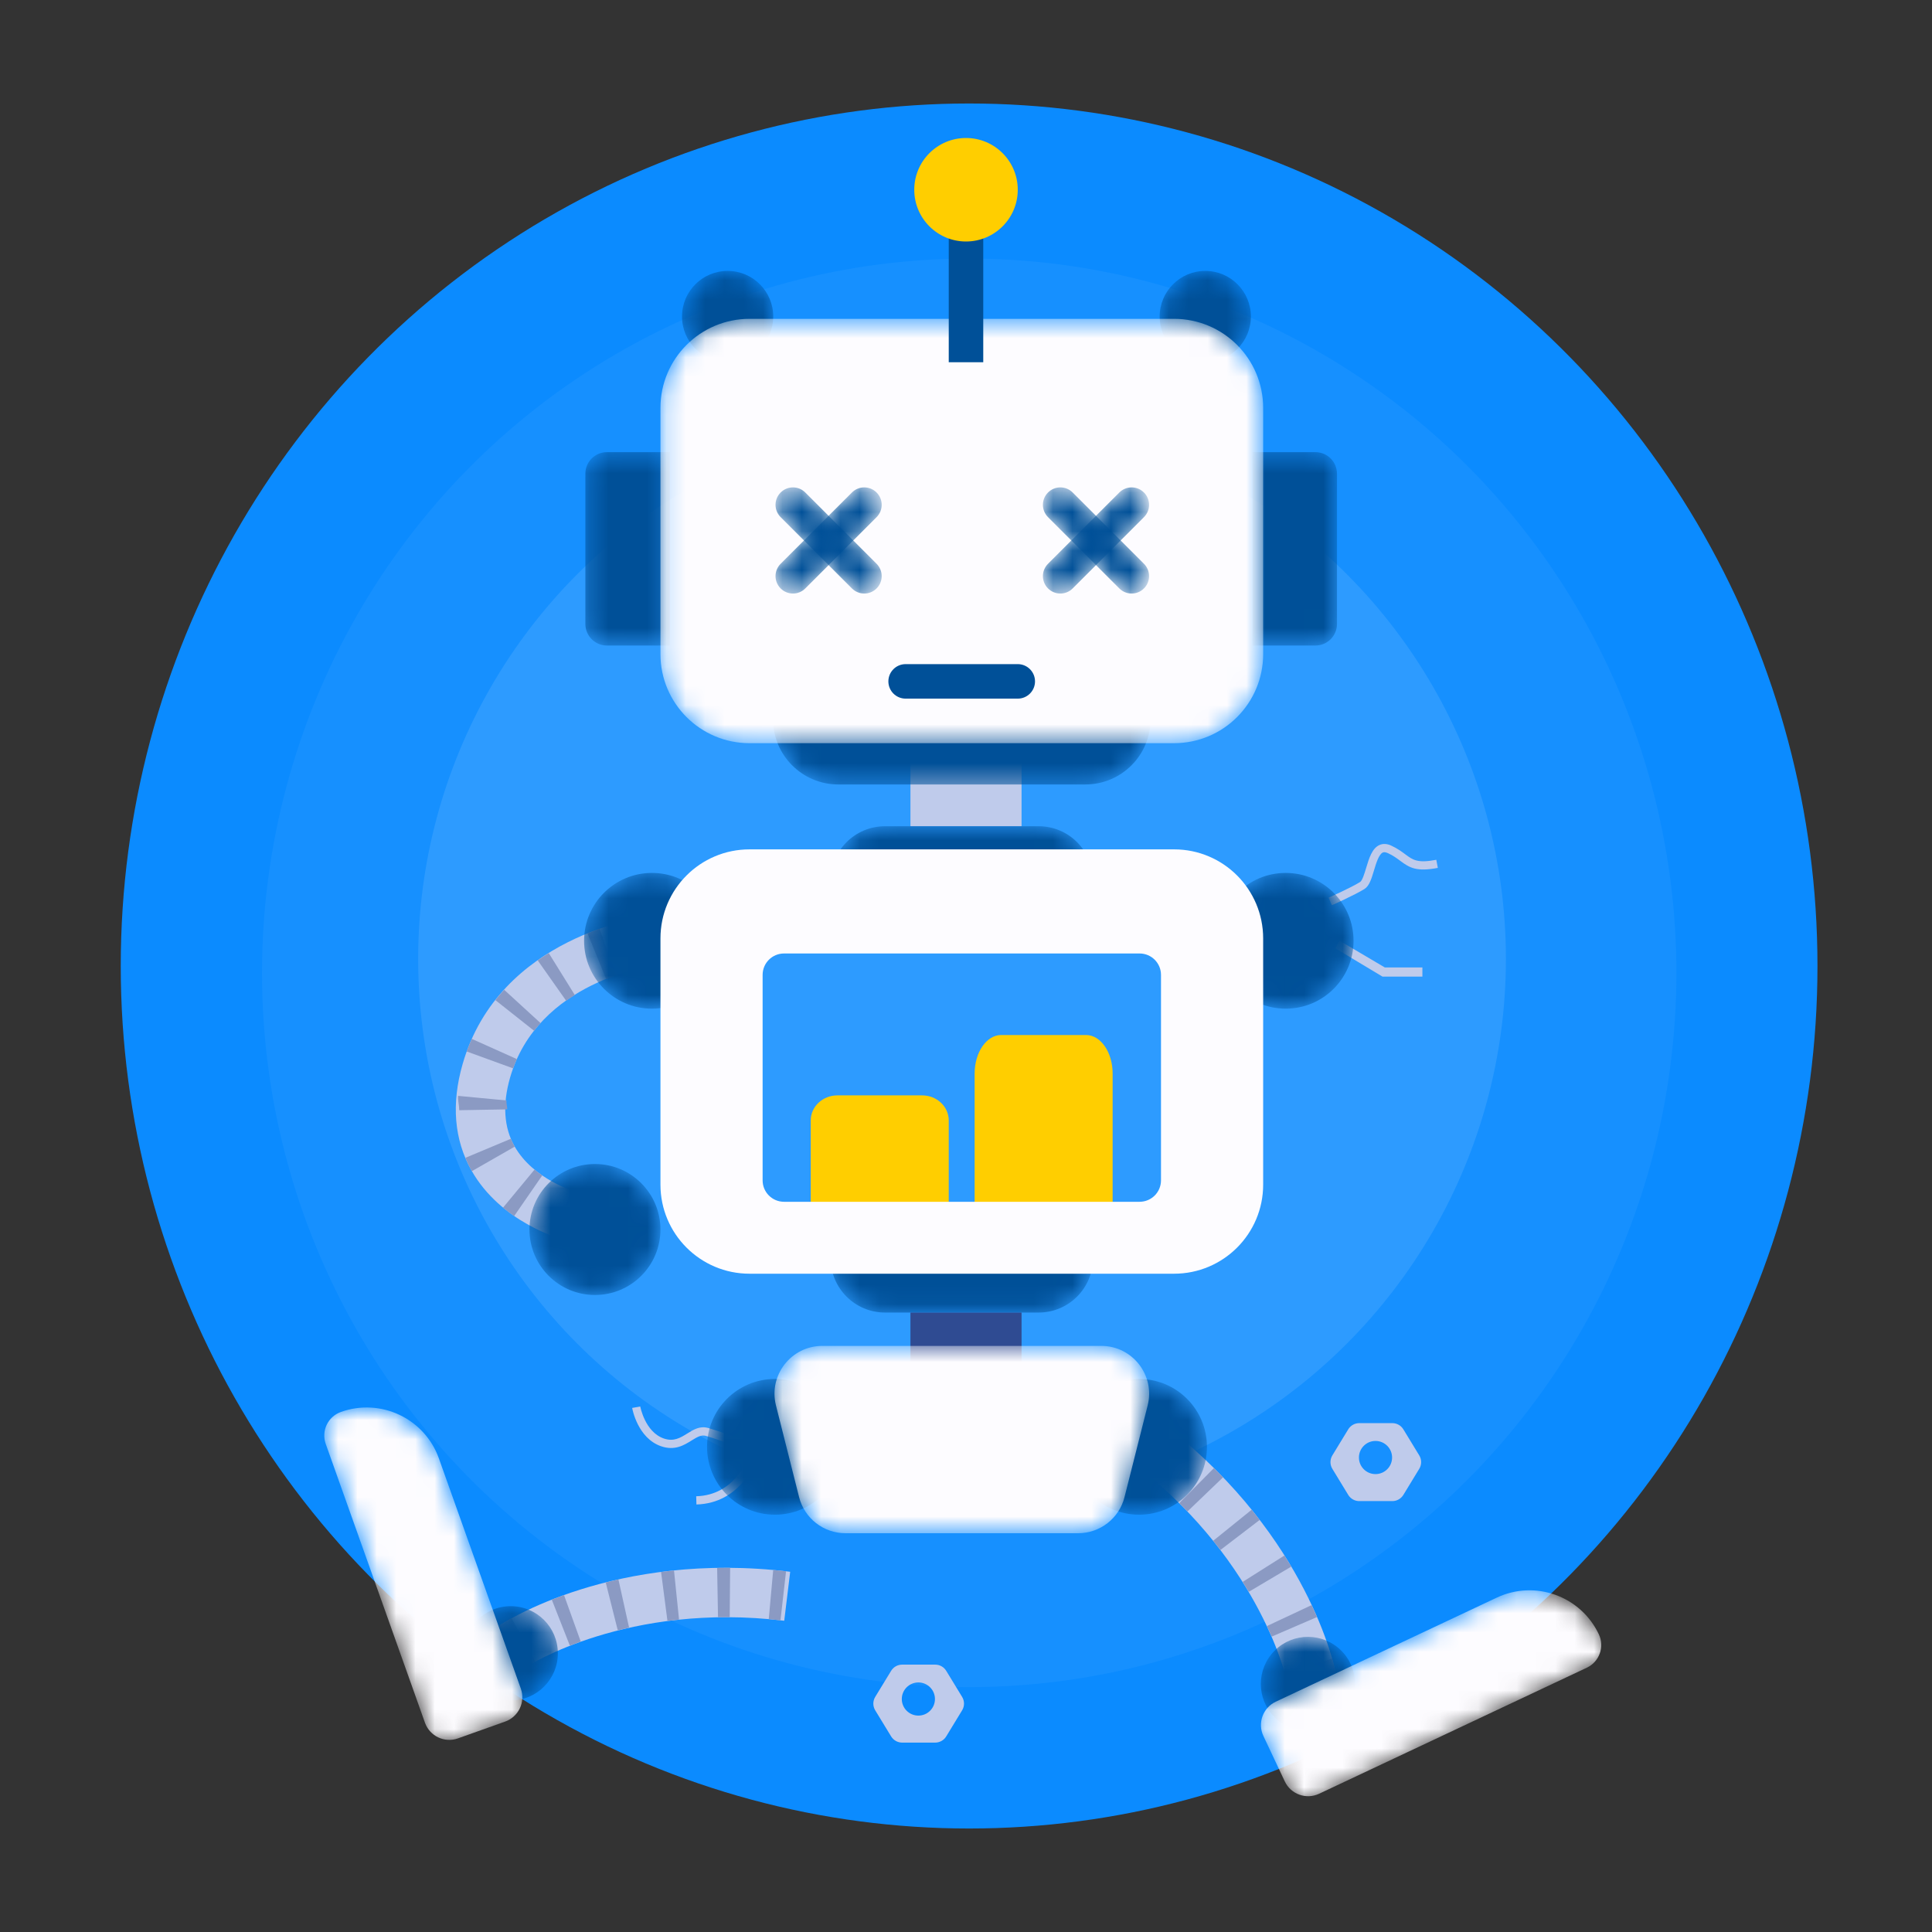 <svg width="100" height="100" viewBox="0 0 100 100" fill="none" xmlns="http://www.w3.org/2000/svg">
<rect x="0" y="0" width="100" height="100" fill="#333333" stroke="none"/>
<ellipse cx="50.161" cy="50" rx="43.911" ry="44.643" fill="#0B8BFF"/>
<ellipse cx="50.166" cy="50.354" rx="36.604" ry="36.97" fill="#1690FF"/>
<ellipse cx="49.795" cy="49.634" rx="28.151" ry="28.176" fill="#2D9BFF"/>
<mask id="mask0_5924_5283" style="mask-type:alpha" maskUnits="userSpaceOnUse" x="35" y="14" width="6" height="5">
<path d="M40.023 16.383C40.023 17.687 38.965 18.744 37.662 18.744C36.358 18.744 35.301 17.687 35.301 16.383C35.301 15.079 36.358 14.022 37.662 14.022C38.965 14.022 40.023 15.079 40.023 16.383Z" fill="white"/>
</mask>
<g mask="url(#mask0_5924_5283)">
<path fill-rule="evenodd" clip-rule="evenodd" d="M40.023 16.383C40.023 17.687 38.965 18.744 37.662 18.744C36.358 18.744 35.301 17.687 35.301 16.383C35.301 15.079 36.358 14.022 37.662 14.022C38.965 14.022 40.023 15.079 40.023 16.383Z" fill="#005098"/>
</g>
<mask id="mask1_5924_5283" style="mask-type:alpha" maskUnits="userSpaceOnUse" x="60" y="14" width="5" height="5">
<path d="M64.746 16.383C64.746 17.687 63.689 18.744 62.385 18.744C61.082 18.744 60.024 17.687 60.024 16.383C60.024 15.079 61.082 14.022 62.385 14.022C63.689 14.022 64.746 15.079 64.746 16.383Z" fill="white"/>
</mask>
<g mask="url(#mask1_5924_5283)">
<path fill-rule="evenodd" clip-rule="evenodd" d="M64.746 16.383C64.746 17.687 63.689 18.744 62.385 18.744C61.082 18.744 60.024 17.687 60.024 16.383C60.024 15.079 61.082 14.022 62.385 14.022C63.689 14.022 64.746 15.079 64.746 16.383Z" fill="#005098"/>
</g>
<path fill-rule="evenodd" clip-rule="evenodd" d="M29.127 64.152C28.996 64.117 25.915 63.261 24.405 60.585C23.506 58.992 23.352 57.137 23.946 55.073C25.849 48.456 33.273 47.467 33.589 47.428L33.905 49.963C33.658 49.995 27.834 50.8 26.401 55.779C26.004 57.161 26.081 58.355 26.631 59.329C27.604 61.055 29.77 61.679 29.792 61.685L29.127 64.152Z" fill="#BFCBEB"/>
<path fill-rule="evenodd" clip-rule="evenodd" d="M33.66 50.003L33.201 47.49C33.448 47.444 33.588 47.428 33.588 47.428L33.905 49.963C33.889 49.965 33.803 49.977 33.66 50.003Z" fill="#8B9AC3"/>
<path fill-rule="evenodd" clip-rule="evenodd" d="M31.376 50.68L30.412 48.314C30.617 48.23 30.828 48.15 31.038 48.075L31.893 50.483C31.726 50.542 31.553 50.608 31.376 50.68ZM29.304 51.799L27.832 49.71C28.017 49.58 28.209 49.453 28.404 49.332L29.752 51.502C29.599 51.597 29.448 51.697 29.304 51.799ZM27.643 53.351L25.64 51.766C25.784 51.584 25.937 51.404 26.095 51.231L27.98 52.956C27.863 53.083 27.75 53.217 27.643 53.351ZM26.558 55.298L24.156 54.424C24.236 54.204 24.325 53.985 24.421 53.772L26.752 54.818C26.682 54.975 26.616 55.136 26.558 55.298ZM23.767 57.465V57.421C23.767 57.194 23.691 56.958 23.713 56.722L26.214 56.959C26.2 57.116 26.257 57.272 26.257 57.421L23.767 57.465ZM24.425 60.619C24.297 60.396 24.183 60.164 24.085 59.93L26.441 58.943C26.499 59.081 26.567 59.217 26.642 59.349L24.425 60.619ZM26.613 62.943C26.412 62.804 26.218 62.657 26.037 62.508L27.666 60.539C27.79 60.642 27.925 60.743 28.066 60.841L26.613 62.943Z" fill="#8B9AC3"/>
<path fill-rule="evenodd" clip-rule="evenodd" d="M29.127 64.152C29.1 64.145 28.954 64.105 28.727 64.024L29.585 61.617C29.703 61.659 29.779 61.682 29.797 61.687L29.127 64.152Z" fill="#8B9AC3"/>
<path fill-rule="evenodd" clip-rule="evenodd" d="M68.938 46.854L68.765 46.465C68.777 46.46 69.925 45.949 70.398 45.653C70.514 45.58 70.623 45.219 70.71 44.929C70.861 44.428 71.016 43.91 71.4 43.738C71.584 43.656 71.791 43.666 72.014 43.77C72.334 43.919 72.547 44.077 72.735 44.217C73.129 44.511 73.366 44.689 74.343 44.503L74.422 44.922C73.318 45.131 72.965 44.92 72.48 44.559C72.3 44.425 72.115 44.286 71.835 44.157C71.674 44.082 71.599 44.116 71.574 44.126C71.368 44.219 71.229 44.681 71.118 45.051C70.988 45.483 70.876 45.857 70.624 46.014C70.125 46.325 68.986 46.832 68.938 46.854Z" fill="#BFCBEB"/>
<path fill-rule="evenodd" clip-rule="evenodd" d="M73.623 50.549H71.558L69.114 49.083L69.334 48.691L71.676 50.074H73.623V50.549Z" fill="#BFCBEB"/>
<mask id="mask2_5924_5283" style="mask-type:alpha" maskUnits="userSpaceOnUse" x="30" y="45" width="8" height="8">
<path d="M37.258 48.695C37.258 50.636 35.686 52.209 33.745 52.209C31.805 52.209 30.232 50.636 30.232 48.695C30.232 46.755 31.805 45.182 33.745 45.182C35.686 45.182 37.258 46.755 37.258 48.695Z" fill="white"/>
</mask>
<g mask="url(#mask2_5924_5283)">
<path fill-rule="evenodd" clip-rule="evenodd" d="M37.258 48.695C37.258 50.636 35.686 52.209 33.745 52.209C31.805 52.209 30.232 50.636 30.232 48.695C30.232 46.755 31.805 45.182 33.745 45.182C35.686 45.182 37.258 46.755 37.258 48.695Z" fill="#005098"/>
</g>
<mask id="mask3_5924_5283" style="mask-type:alpha" maskUnits="userSpaceOnUse" x="63" y="45" width="8" height="8">
<path d="M70.06 48.695C70.06 50.636 68.487 52.209 66.547 52.209C64.606 52.209 63.034 50.636 63.034 48.695C63.034 46.755 64.606 45.182 66.547 45.182C68.487 45.182 70.06 46.755 70.06 48.695Z" fill="white"/>
</mask>
<g mask="url(#mask3_5924_5283)">
<path fill-rule="evenodd" clip-rule="evenodd" d="M70.06 48.695C70.06 50.636 68.487 52.209 66.547 52.209C64.606 52.209 63.034 50.636 63.034 48.695C63.034 46.755 64.606 45.182 66.547 45.182C68.487 45.182 70.06 46.755 70.06 48.695Z" fill="#005098"/>
</g>
<mask id="mask4_5924_5283" style="mask-type:alpha" maskUnits="userSpaceOnUse" x="30" y="23" width="5" height="11">
<path d="M31.415 33.413H34.671V23.403H31.415C30.798 23.403 30.298 23.903 30.298 24.52V32.297C30.298 32.913 30.798 33.413 31.415 33.413Z" fill="white"/>
</mask>
<g mask="url(#mask4_5924_5283)">
<path fill-rule="evenodd" clip-rule="evenodd" d="M31.415 33.413H34.671V23.403H31.415C30.798 23.403 30.298 23.903 30.298 24.52V32.297C30.298 32.913 30.798 33.413 31.415 33.413Z" fill="#005098"/>
</g>
<mask id="mask5_5924_5283" style="mask-type:alpha" maskUnits="userSpaceOnUse" x="64" y="23" width="6" height="11">
<path d="M68.086 33.413H64.83V23.403H68.086C68.703 23.403 69.203 23.903 69.203 24.52V32.297C69.203 32.913 68.703 33.413 68.086 33.413Z" fill="white"/>
</mask>
<g mask="url(#mask5_5924_5283)">
<path fill-rule="evenodd" clip-rule="evenodd" d="M68.086 33.413H64.83V23.403H68.086C68.703 23.403 69.203 23.903 69.203 24.52V32.297C69.203 32.913 68.703 33.413 68.086 33.413Z" fill="#005098"/>
</g>
<path fill-rule="evenodd" clip-rule="evenodd" d="M39.193 75.25C39.174 75.242 37.267 74.528 36.533 74.32C36.303 74.256 36.104 74.369 35.797 74.559C35.408 74.802 34.922 75.104 34.213 74.856C33.007 74.435 32.732 72.937 32.721 72.874L33.14 72.8C33.142 72.813 33.385 74.115 34.353 74.454C34.871 74.635 35.212 74.422 35.573 74.198C35.894 73.998 36.226 73.791 36.649 73.911C37.4 74.123 39.264 74.821 39.343 74.851L39.193 75.25Z" fill="#BFCBEB"/>
<path fill-rule="evenodd" clip-rule="evenodd" d="M36.047 77.872L36.036 77.446C38.041 77.391 38.681 75.517 38.687 75.498L39.092 75.631C39.084 75.653 38.349 77.808 36.047 77.872Z" fill="#BFCBEB"/>
<mask id="mask6_5924_5283" style="mask-type:alpha" maskUnits="userSpaceOnUse" x="36" y="71" width="8" height="8">
<path d="M43.623 74.888C43.623 76.828 42.05 78.401 40.11 78.401C38.169 78.401 36.596 76.828 36.596 74.888C36.596 72.948 38.169 71.375 40.11 71.375C42.05 71.375 43.623 72.948 43.623 74.888Z" fill="white"/>
</mask>
<g mask="url(#mask6_5924_5283)">
<path fill-rule="evenodd" clip-rule="evenodd" d="M43.623 74.888C43.623 76.828 42.05 78.401 40.11 78.401C38.169 78.401 36.596 76.828 36.596 74.888C36.596 72.948 38.169 71.375 40.11 71.375C42.05 71.375 43.623 72.948 43.623 74.888Z" fill="#005098"/>
</g>
<path fill-rule="evenodd" clip-rule="evenodd" d="M66.629 87.075C66.618 87.014 65.343 80.997 58.918 75.931L60.499 73.925C67.708 79.608 69.082 86.3 69.137 86.582L66.629 87.071L67.883 86.826L66.629 87.075Z" fill="#BFCBEB"/>
<path fill-rule="evenodd" clip-rule="evenodd" d="M59.54 76.438C59.387 76.309 59.231 76.181 59.071 76.053L60.667 74.058C60.843 74.199 61.016 74.341 61.185 74.483L59.54 76.438ZM61.462 78.234C61.324 78.09 61.182 77.947 61.036 77.802L62.834 75.987C62.995 76.146 63.152 76.306 63.305 76.465L61.462 78.234ZM63.171 80.225C63.05 80.067 62.925 79.908 62.797 79.749L64.785 78.144C64.928 78.321 65.066 78.497 65.2 78.672L63.171 80.225ZM64.637 82.392C64.537 82.223 64.432 82.051 64.322 81.878L66.482 80.513C66.605 80.707 66.722 80.899 66.835 81.088L64.637 82.392ZM65.823 84.71C65.747 84.535 65.665 84.353 65.576 84.164L67.89 83.079C67.99 83.293 68.083 83.499 68.168 83.698L65.823 84.71ZM66.629 87.075C66.629 87.073 66.591 86.887 66.497 86.56L68.951 85.851C69.078 86.291 69.131 86.554 69.136 86.582L66.629 87.071L67.882 86.826L66.629 87.075Z" fill="#8B9AC3"/>
<mask id="mask7_5924_5283" style="mask-type:alpha" maskUnits="userSpaceOnUse" x="55" y="71" width="8" height="8">
<path d="M62.472 74.888C62.472 76.828 60.899 78.401 58.959 78.401C57.018 78.401 55.445 76.828 55.445 74.888C55.445 72.948 57.018 71.375 58.959 71.375C60.899 71.375 62.472 72.948 62.472 74.888Z" fill="white"/>
</mask>
<g mask="url(#mask7_5924_5283)">
<path fill-rule="evenodd" clip-rule="evenodd" d="M62.472 74.888C62.472 76.828 60.899 78.401 58.959 78.401C57.018 78.401 55.445 76.828 55.445 74.888C55.445 72.948 57.018 71.375 58.959 71.375C60.899 71.375 62.472 72.948 62.472 74.888Z" fill="#005098"/>
</g>
<path d="M50.447 62.5V55.57C50.447 54.466 51.063 53.572 51.824 53.572H56.212C56.973 53.572 57.59 54.466 57.59 55.57V62.5H50.447Z" fill="#FFCE00"/>
<path d="M41.964 62.5V57.995C41.964 57.278 42.581 56.697 43.342 56.697H47.73C48.491 56.697 49.107 57.278 49.107 57.995V62.5H41.964Z" fill="#FFCE00"/>
<mask id="mask8_5924_5283" style="mask-type:alpha" maskUnits="userSpaceOnUse" x="42" y="64" width="15" height="4">
<path d="M45.809 67.938H53.758C55.313 67.938 56.574 66.677 56.574 65.121V64.044H42.992V65.121C42.992 66.677 44.253 67.938 45.809 67.938Z" fill="white"/>
</mask>
<g mask="url(#mask8_5924_5283)">
<path fill-rule="evenodd" clip-rule="evenodd" d="M45.809 67.938H53.758C55.313 67.938 56.574 66.677 56.574 65.121V64.044H42.992V65.121C42.992 66.677 44.253 67.938 45.809 67.938Z" fill="#005098"/>
</g>
<path fill-rule="evenodd" clip-rule="evenodd" d="M47.124 71.389H52.876V67.938H47.124V71.389Z" fill="#2F4B92"/>
<mask id="mask9_5924_5283" style="mask-type:alpha" maskUnits="userSpaceOnUse" x="40" y="69" width="20" height="11">
<path d="M55.804 79.36H43.763C42.628 79.36 41.639 78.589 41.361 77.49L40.164 72.746C39.769 71.182 40.951 69.663 42.565 69.663H57.001C58.615 69.663 59.798 71.182 59.403 72.746L58.205 77.49C57.928 78.589 56.938 79.36 55.804 79.36Z" fill="white"/>
</mask>
<g mask="url(#mask9_5924_5283)">
<path fill-rule="evenodd" clip-rule="evenodd" d="M55.804 79.36H43.763C42.628 79.36 41.639 78.589 41.361 77.49L40.164 72.746C39.769 71.182 40.951 69.663 42.565 69.663H57.001C58.615 69.663 59.798 71.182 59.403 72.746L58.205 77.49C57.928 78.589 56.938 79.36 55.804 79.36Z" fill="#FDFCFF"/>
</g>
<path fill-rule="evenodd" clip-rule="evenodd" d="M47.124 42.765H52.876V39.314H47.124V42.765Z" fill="#BFCBEB"/>
<mask id="mask10_5924_5283" style="mask-type:alpha" maskUnits="userSpaceOnUse" x="42" y="42" width="15" height="5">
<path d="M45.809 42.765H53.758C55.313 42.765 56.574 44.026 56.574 45.582V46.659H42.992V45.582C42.992 44.026 44.253 42.765 45.809 42.765Z" fill="white"/>
</mask>
<g mask="url(#mask10_5924_5283)">
<path fill-rule="evenodd" clip-rule="evenodd" d="M45.809 42.765H53.758C55.313 42.765 56.574 44.026 56.574 45.582V46.659H42.992V45.582C42.992 44.026 44.253 42.765 45.809 42.765Z" fill="#005098"/>
</g>
<path fill-rule="evenodd" clip-rule="evenodd" d="M60.771 65.927H38.795C36.249 65.927 34.185 63.863 34.185 61.317V48.573C34.185 46.027 36.249 43.963 38.795 43.963H60.771C63.317 43.963 65.381 46.027 65.381 48.573V61.317C65.381 63.863 63.317 65.927 60.771 65.927ZM40.581 49.352C39.969 49.352 39.473 49.848 39.473 50.46V61.096C39.473 61.708 39.969 62.204 40.581 62.204H58.985C59.597 62.204 60.093 61.708 60.093 61.096V50.46C60.093 49.848 59.597 49.352 58.985 49.352H40.581Z" fill="#FDFCFF"/>
<mask id="mask11_5924_5283" style="mask-type:alpha" maskUnits="userSpaceOnUse" x="40" y="36" width="20" height="5">
<path d="M56.176 40.604H43.39C41.524 40.604 40.011 39.091 40.011 37.225V36.709H59.555V37.225C59.555 39.091 58.042 40.604 56.176 40.604Z" fill="white"/>
</mask>
<g mask="url(#mask11_5924_5283)">
<path fill-rule="evenodd" clip-rule="evenodd" d="M56.176 40.604H43.39C41.524 40.604 40.011 39.091 40.011 37.225V36.709H59.555V37.225C59.555 39.091 58.042 40.604 56.176 40.604Z" fill="#005098"/>
</g>
<mask id="mask12_5924_5283" style="mask-type:alpha" maskUnits="userSpaceOnUse" x="34" y="16" width="32" height="23">
<path d="M60.771 38.467H38.795C36.249 38.467 34.185 36.403 34.185 33.857V21.113C34.185 18.567 36.249 16.503 38.795 16.503H60.771C63.317 16.503 65.381 18.567 65.381 21.113V33.857C65.381 36.403 63.317 38.467 60.771 38.467Z" fill="white"/>
</mask>
<g mask="url(#mask12_5924_5283)">
<path fill-rule="evenodd" clip-rule="evenodd" d="M60.771 38.467H38.795C36.249 38.467 34.185 36.403 34.185 33.857V21.113C34.185 18.567 36.249 16.503 38.795 16.503H60.771C63.317 16.503 65.381 18.567 65.381 21.113V33.857C65.381 36.403 63.317 38.467 60.771 38.467Z" fill="#FDFCFF"/>
</g>
<path fill-rule="evenodd" clip-rule="evenodd" d="M45.982 35.268C45.982 35.761 46.382 36.161 46.875 36.161H52.679C53.172 36.161 53.572 35.761 53.572 35.268C53.572 34.775 53.172 34.375 52.679 34.375H46.875C46.382 34.375 45.982 34.775 45.982 35.268Z" fill="#005098"/>
<mask id="mask13_5924_5283" style="mask-type:alpha" maskUnits="userSpaceOnUse" x="53" y="25" width="7" height="6">
<path d="M57.935 30.457L54.245 26.768C53.893 26.415 53.893 25.844 54.245 25.492C54.598 25.139 55.169 25.139 55.522 25.492L59.211 29.181C59.564 29.534 59.564 30.105 59.211 30.457C58.859 30.81 58.287 30.81 57.935 30.457Z" fill="white"/>
</mask>
<g mask="url(#mask13_5924_5283)">
<path fill-rule="evenodd" clip-rule="evenodd" d="M57.935 30.457L54.245 26.768C53.893 26.415 53.893 25.844 54.245 25.492C54.598 25.139 55.169 25.139 55.522 25.492L59.211 29.181C59.564 29.534 59.564 30.105 59.211 30.457C58.859 30.81 58.287 30.81 57.935 30.457Z" fill="#005098"/>
</g>
<mask id="mask14_5924_5283" style="mask-type:alpha" maskUnits="userSpaceOnUse" x="53" y="25" width="7" height="6">
<path d="M55.522 30.457L59.211 26.768C59.564 26.415 59.564 25.844 59.211 25.492C58.859 25.139 58.287 25.139 57.935 25.492L54.245 29.181C53.893 29.534 53.893 30.105 54.245 30.457C54.598 30.81 55.169 30.81 55.522 30.457Z" fill="white"/>
</mask>
<g mask="url(#mask14_5924_5283)">
<path fill-rule="evenodd" clip-rule="evenodd" d="M55.522 30.457L59.211 26.768C59.564 26.415 59.564 25.844 59.211 25.492C58.859 25.139 58.287 25.139 57.935 25.492L54.245 29.181C53.893 29.534 53.893 30.105 54.245 30.457C54.598 30.81 55.169 30.81 55.522 30.457Z" fill="#005098"/>
</g>
<mask id="mask15_5924_5283" style="mask-type:alpha" maskUnits="userSpaceOnUse" x="40" y="25" width="6" height="6">
<path d="M44.095 30.457L40.406 26.768C40.053 26.415 40.053 25.844 40.406 25.492C40.758 25.139 41.33 25.139 41.682 25.492L45.372 29.181C45.724 29.534 45.724 30.105 45.372 30.457C45.019 30.81 44.448 30.81 44.095 30.457Z" fill="white"/>
</mask>
<g mask="url(#mask15_5924_5283)">
<path fill-rule="evenodd" clip-rule="evenodd" d="M44.095 30.457L40.406 26.768C40.053 26.415 40.053 25.844 40.406 25.492C40.758 25.139 41.33 25.139 41.682 25.492L45.372 29.181C45.724 29.534 45.724 30.105 45.372 30.457C45.019 30.81 44.448 30.81 44.095 30.457Z" fill="#005098"/>
</g>
<mask id="mask16_5924_5283" style="mask-type:alpha" maskUnits="userSpaceOnUse" x="40" y="25" width="6" height="6">
<path d="M41.682 30.457L45.372 26.768C45.724 26.415 45.724 25.844 45.372 25.492C45.019 25.139 44.448 25.139 44.095 25.492L40.406 29.181C40.053 29.534 40.053 30.105 40.406 30.457C40.758 30.81 41.33 30.81 41.682 30.457Z" fill="white"/>
</mask>
<g mask="url(#mask16_5924_5283)">
<path fill-rule="evenodd" clip-rule="evenodd" d="M41.682 30.457L45.372 26.768C45.724 26.415 45.724 25.844 45.372 25.492C45.019 25.139 44.448 25.139 44.095 25.492L40.406 29.181C40.053 29.534 40.053 30.105 40.406 30.457C40.758 30.81 41.33 30.81 41.682 30.457Z" fill="#005098"/>
</g>
<mask id="mask17_5924_5283" style="mask-type:alpha" maskUnits="userSpaceOnUse" x="65" y="84" width="6" height="6">
<path d="M65.98 85.431C65.024 86.381 65.019 87.926 65.968 88.882C66.918 89.838 68.463 89.844 69.419 88.894C70.375 87.944 70.38 86.399 69.431 85.443C68.481 84.487 66.936 84.482 65.98 85.431Z" fill="white"/>
</mask>
<g mask="url(#mask17_5924_5283)">
<path fill-rule="evenodd" clip-rule="evenodd" d="M65.98 85.431C65.024 86.381 65.019 87.926 65.968 88.882C66.918 89.838 68.463 89.844 69.419 88.894C70.375 87.944 70.38 86.399 69.431 85.443C68.481 84.487 66.936 84.482 65.98 85.431Z" fill="#005098"/>
</g>
<path fill-rule="evenodd" clip-rule="evenodd" d="M71.196 76.299C70.722 76.299 70.338 75.915 70.338 75.441C70.338 74.968 70.722 74.583 71.196 74.583C71.67 74.583 72.054 74.968 72.054 75.441C72.054 75.915 71.67 76.299 71.196 76.299ZM72.637 73.981C72.515 73.782 72.299 73.661 72.067 73.661H70.355C70.123 73.661 69.906 73.782 69.785 73.981L68.962 75.331C68.832 75.545 68.832 75.813 68.962 76.026L69.785 77.377C69.906 77.575 70.123 77.697 70.355 77.697H72.067C72.299 77.697 72.515 77.575 72.637 77.377L73.46 76.026C73.59 75.813 73.59 75.545 73.46 75.331L72.637 73.981Z" fill="#BFCBEB"/>
<path fill-rule="evenodd" clip-rule="evenodd" d="M47.535 88.799C47.061 88.799 46.677 88.415 46.677 87.941C46.677 87.468 47.061 87.083 47.535 87.083C48.009 87.083 48.393 87.468 48.393 87.941C48.393 88.415 48.009 88.799 47.535 88.799ZM48.976 86.481C48.855 86.282 48.639 86.161 48.406 86.161H46.695C46.462 86.161 46.246 86.282 46.125 86.481L45.301 87.831C45.171 88.045 45.171 88.313 45.301 88.526L46.125 89.877C46.246 90.075 46.462 90.197 46.695 90.197H48.406C48.639 90.197 48.855 90.075 48.976 89.877L49.799 88.526C49.929 88.313 49.929 88.045 49.799 87.831L48.976 86.481Z" fill="#BFCBEB"/>
<mask id="mask18_5924_5283" style="mask-type:alpha" maskUnits="userSpaceOnUse" x="64" y="82" width="20" height="12">
<path d="M64.826 88.648L67.069 93.413L83.308 85.767L82.756 84.593C81.822 82.61 79.457 81.759 77.473 82.693L64.826 88.648Z" fill="white"/>
</mask>
<g mask="url(#mask18_5924_5283)">
<path fill-rule="evenodd" clip-rule="evenodd" d="M66.034 88.079C65.367 88.394 65.08 89.189 65.394 89.856L66.5 92.205C66.814 92.872 67.61 93.158 68.277 92.844L82.135 86.319C82.783 86.014 83.061 85.241 82.756 84.593C81.822 82.61 79.457 81.759 77.473 82.693L66.034 88.079Z" fill="#FDFCFF"/>
</g>
<path fill-rule="evenodd" clip-rule="evenodd" d="M27.251 86.272L25.833 84.146C26.072 83.986 31.789 80.245 40.9 81.354L40.592 83.89C32.469 82.901 27.302 86.238 27.251 86.272Z" fill="#BFCBEB"/>
<path fill-rule="evenodd" clip-rule="evenodd" d="M37.164 83.708L37.119 81.154C37.269 81.151 37.419 81.15 37.571 81.15L37.792 81.15L37.769 83.706L37.571 83.705C37.434 83.705 37.298 83.706 37.164 83.708ZM40.397 83.867C40.193 83.844 39.991 83.823 39.791 83.805L40.021 81.261C40.24 81.28 40.462 81.303 40.686 81.328L40.397 83.867ZM34.547 83.898L34.217 81.365C34.437 81.336 34.66 81.31 34.886 81.287L35.147 83.828C34.944 83.849 34.743 83.873 34.547 83.898ZM31.976 84.386L31.352 81.908C31.566 81.854 31.784 81.802 32.009 81.752L32.562 84.246C32.362 84.291 32.166 84.338 31.976 84.386ZM29.496 85.178L28.561 82.8C28.761 82.722 28.973 82.642 29.194 82.562L30.059 84.967C29.862 85.037 29.674 85.108 29.496 85.178ZM27.251 86.272L25.833 84.146C25.858 84.13 26.081 83.982 26.483 83.762L27.708 86.004C27.41 86.167 27.253 86.271 27.251 86.272Z" fill="#8B9AC3"/>
<mask id="mask19_5924_5283" style="mask-type:alpha" maskUnits="userSpaceOnUse" x="23" y="83" width="6" height="6">
<path d="M28.875 85.575C28.875 86.922 27.782 88.015 26.434 88.015C25.087 88.015 23.994 86.922 23.994 85.575C23.994 84.227 25.087 83.135 26.434 83.135C27.782 83.135 28.875 84.227 28.875 85.575Z" fill="white"/>
</mask>
<g mask="url(#mask19_5924_5283)">
<path fill-rule="evenodd" clip-rule="evenodd" d="M28.875 85.575C28.875 86.922 27.782 88.015 26.434 88.015C25.087 88.015 23.994 86.922 23.994 85.575C23.994 84.227 25.087 83.135 26.434 83.135C27.782 83.135 28.875 84.227 28.875 85.575Z" fill="#005098"/>
</g>
<mask id="mask20_5924_5283" style="mask-type:alpha" maskUnits="userSpaceOnUse" x="16" y="72" width="12" height="19">
<path d="M27.406 88.661L22.444 90.426L16.425 73.516L17.647 73.082C19.712 72.346 21.983 73.425 22.718 75.49L27.406 88.661Z" fill="white"/>
</mask>
<g mask="url(#mask20_5924_5283)">
<path fill-rule="evenodd" clip-rule="evenodd" d="M26.958 87.402C27.205 88.097 26.842 88.861 26.148 89.108L23.702 89.979C23.007 90.226 22.244 89.863 21.996 89.168L16.86 74.738C16.62 74.063 16.972 73.322 17.647 73.082C19.712 72.346 21.983 73.425 22.718 75.49L26.958 87.402Z" fill="#FDFCFF"/>
</g>
<mask id="mask21_5924_5283" style="mask-type:alpha" maskUnits="userSpaceOnUse" x="27" y="60" width="8" height="8">
<path d="M34.185 63.639C34.185 65.511 32.667 67.029 30.795 67.029C28.923 67.029 27.405 65.511 27.405 63.639C27.405 61.767 28.923 60.249 30.795 60.249C32.667 60.249 34.185 61.767 34.185 63.639Z" fill="white"/>
</mask>
<g mask="url(#mask21_5924_5283)">
<path fill-rule="evenodd" clip-rule="evenodd" d="M34.185 63.639C34.185 65.511 32.667 67.029 30.795 67.029C28.923 67.029 27.405 65.511 27.405 63.639C27.405 61.767 28.923 60.249 30.795 60.249C32.667 60.249 34.185 61.767 34.185 63.639Z" fill="#005098"/>
</g>
<path d="M49.107 11.161C49.107 10.668 49.507 10.268 50 10.268C50.493 10.268 50.893 10.668 50.893 11.161V18.75H49.107V11.161Z" fill="#005098"/>
<path fill-rule="evenodd" clip-rule="evenodd" d="M52.679 9.822C52.679 11.301 51.479 12.5 50 12.5C48.521 12.5 47.322 11.301 47.322 9.822C47.322 8.342 48.521 7.143 50 7.143C51.479 7.143 52.679 8.342 52.679 9.822Z" fill="#FFCE00"/>
</svg>

